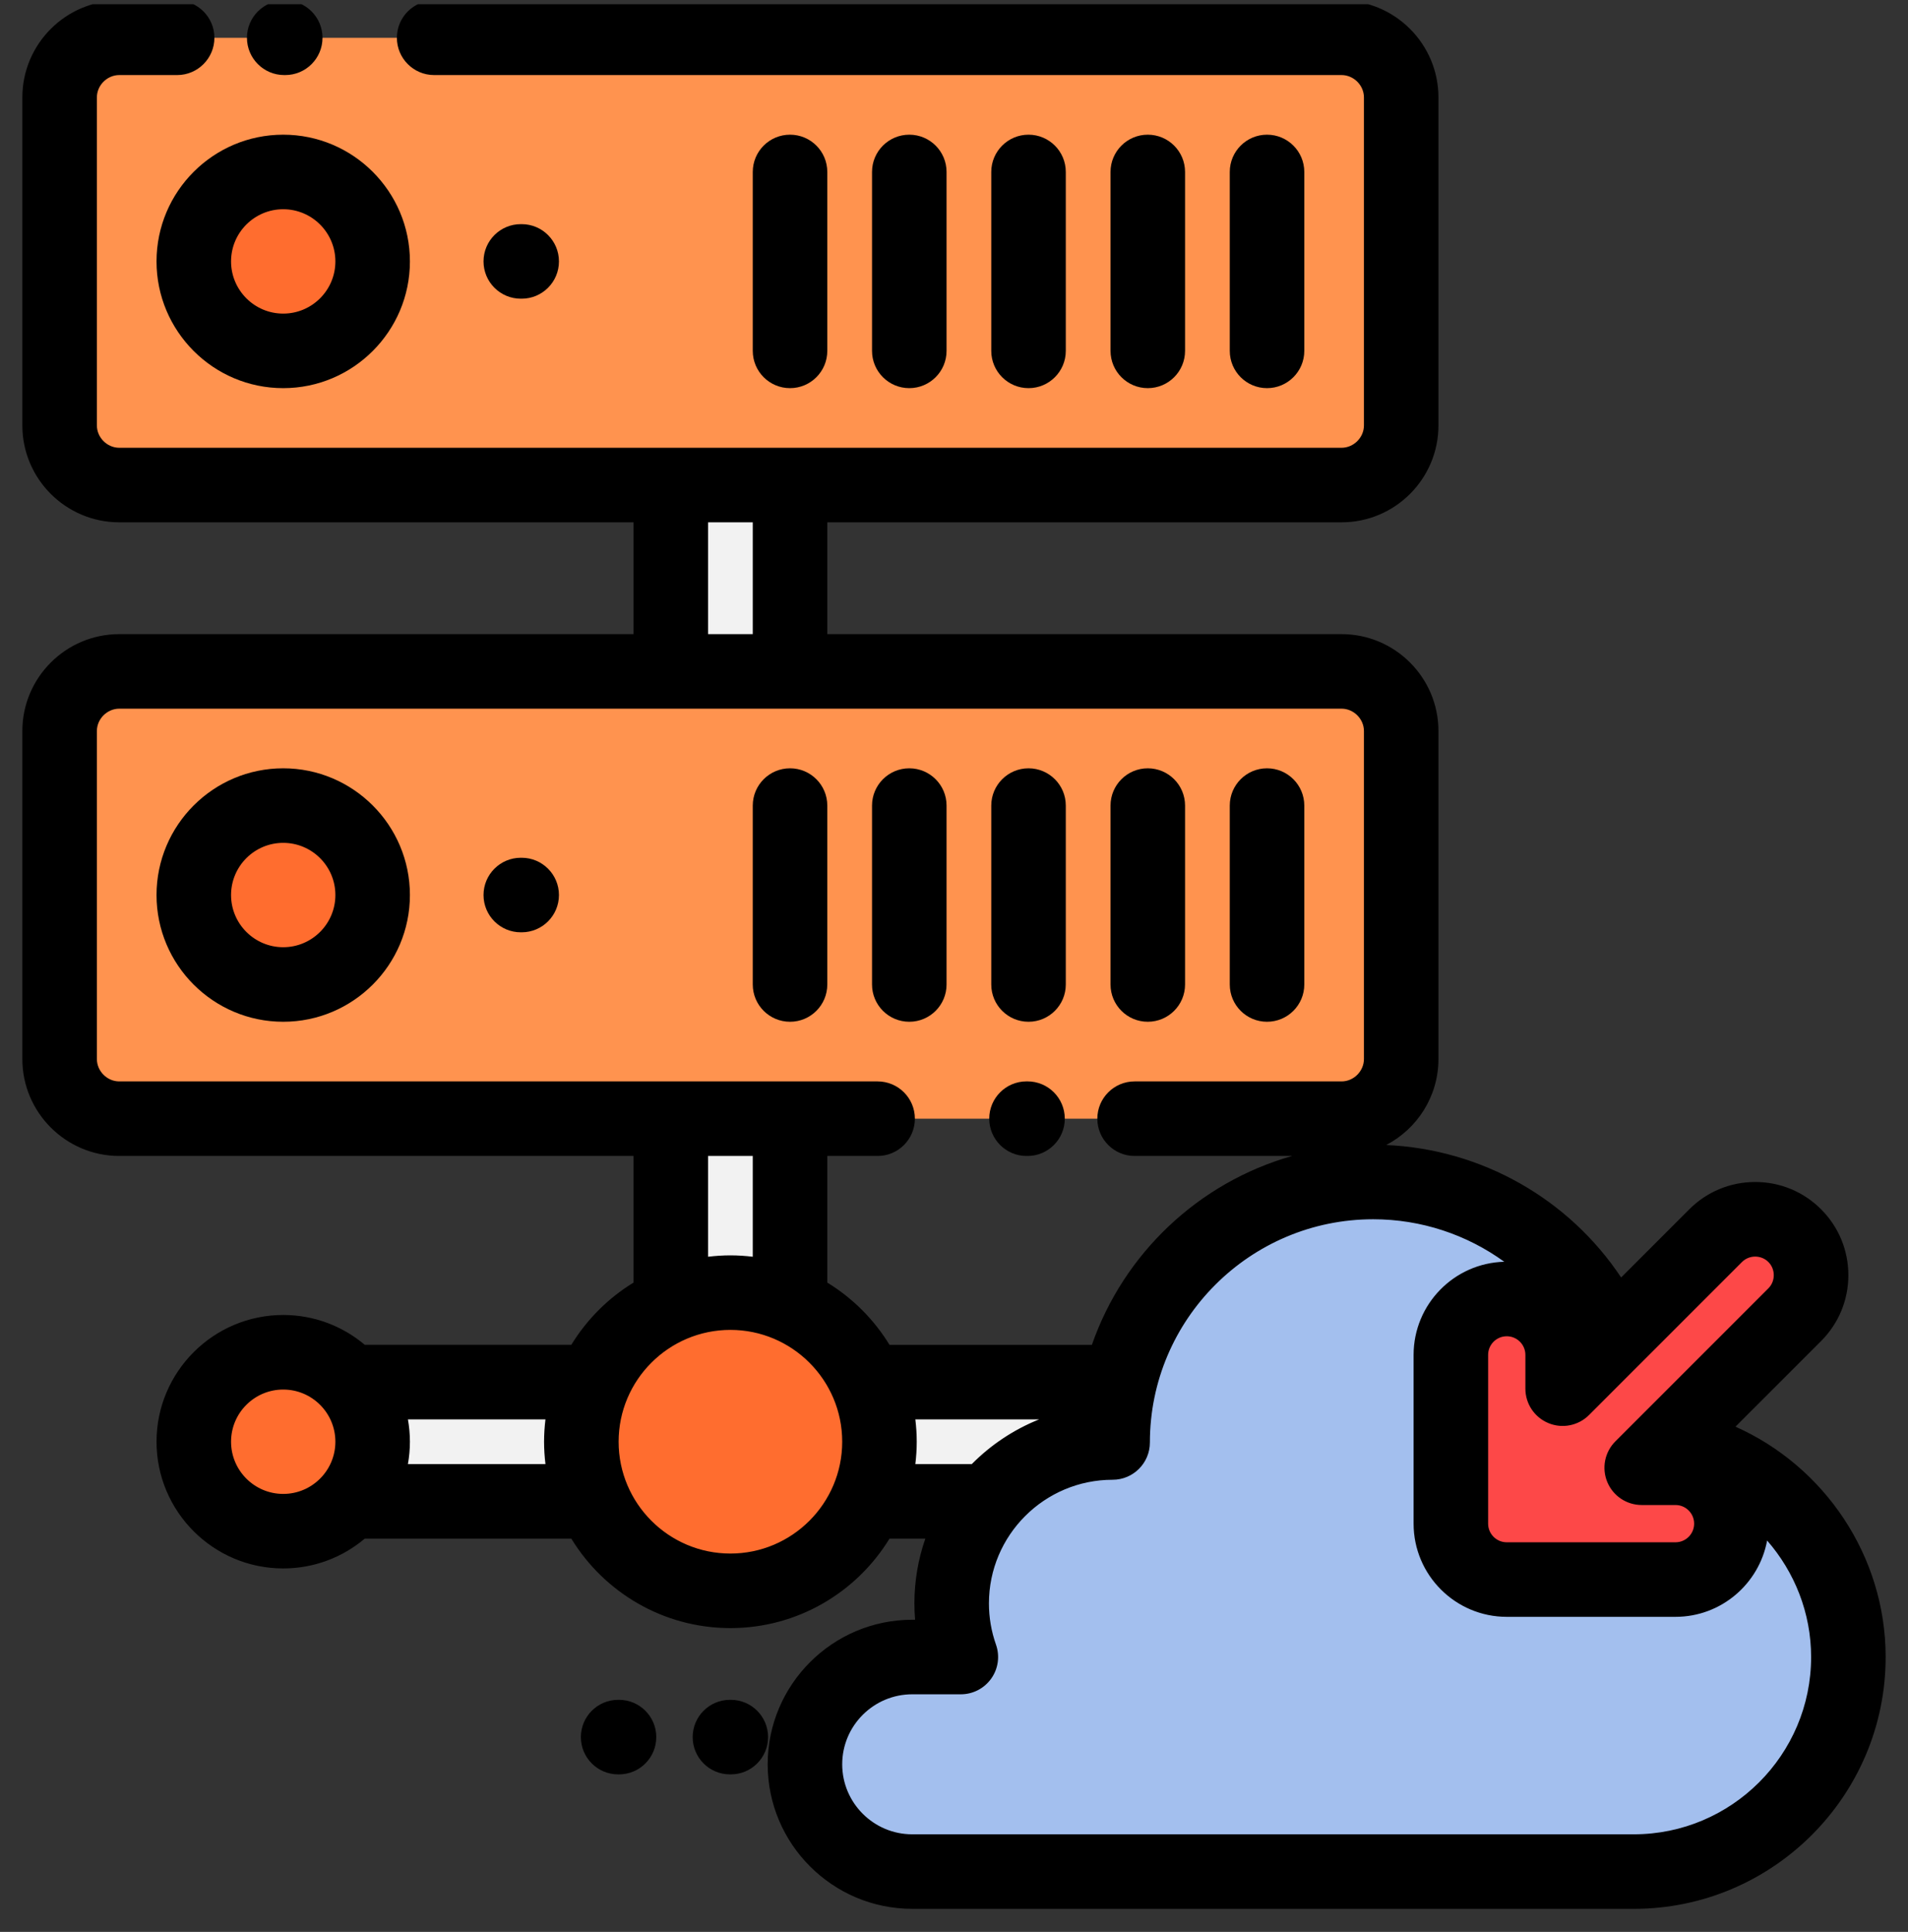 <svg xmlns="http://www.w3.org/2000/svg" width="81" height="82" viewBox="0 0 81 82" fill="none"><rect x="0" y="0" width="81" height="82" fill="#333333" stroke="none"/><g clip-path="url(#clip0_1069_433853)"><path fill-rule="evenodd" clip-rule="evenodd" d="M15.82 11.096C15.82 13.193 14.12 14.893 12.023 14.893C9.927 14.893 8.227 13.193 8.227 11.096C8.227 8.999 9.927 7.299 12.023 7.299C14.12 7.299 15.82 8.999 15.82 11.096Z" fill="#FF6D2F"></path><path fill-rule="evenodd" clip-rule="evenodd" d="M12.024 7.299C14.12 7.299 15.82 8.999 15.82 11.096C15.82 13.193 14.12 14.893 12.024 14.893C9.927 14.893 8.227 13.193 8.227 11.096C8.227 8.999 9.927 7.299 12.024 7.299ZM56.953 1.604H5.063C3.67 1.604 2.531 2.742 2.531 4.135V18.057C2.531 19.449 3.67 20.588 5.063 20.588H56.953C58.345 20.588 59.484 19.449 59.484 18.057V4.135C59.484 2.742 58.346 1.604 56.953 1.604Z" fill="#FF934F"></path><path fill-rule="evenodd" clip-rule="evenodd" d="M28.477 20.588H33.539V28.498H28.477V20.588Z" fill="#F2F2F2"></path><path fill-rule="evenodd" clip-rule="evenodd" d="M33.539 28.498H5.063C3.67 28.498 2.531 29.638 2.531 31.029V44.951C2.531 46.343 3.67 47.483 5.063 47.483H56.953C58.345 47.483 59.484 46.343 59.484 44.951V31.029C59.484 29.638 58.345 28.498 56.953 28.498H33.539ZM12.024 34.193C14.12 34.193 15.82 35.893 15.82 37.99C15.82 40.088 14.12 41.787 12.024 41.787C9.927 41.787 8.227 40.088 8.227 37.99C8.227 35.893 9.927 34.193 12.024 34.193Z" fill="#FF934F"></path><path fill-rule="evenodd" clip-rule="evenodd" d="M15.82 37.99C15.82 40.087 14.12 41.787 12.023 41.787C9.927 41.787 8.227 40.087 8.227 37.99C8.227 35.893 9.927 34.193 12.023 34.193C14.12 34.193 15.82 35.893 15.82 37.99Z" fill="#FF6D2F"></path><path fill-rule="evenodd" clip-rule="evenodd" d="M28.477 47.482V55.393C29.252 55.055 30.108 54.867 31.008 54.867C31.908 54.867 32.764 55.055 33.539 55.393V47.482H28.477Z" fill="#F2F2F2"></path><path fill-rule="evenodd" clip-rule="evenodd" d="M31.008 54.865C30.107 54.865 29.252 55.054 28.477 55.392C27.016 56.03 25.844 57.202 25.206 58.662C24.868 59.438 24.68 60.294 24.68 61.193C24.68 62.094 24.868 62.95 25.206 63.725C26.183 65.96 28.413 67.522 31.008 67.522C33.603 67.522 35.832 65.96 36.809 63.725C37.148 62.95 37.336 62.094 37.336 61.193C37.336 60.294 37.148 59.438 36.809 58.662C36.171 57.202 34.999 56.03 33.539 55.392C32.764 55.054 31.908 54.865 31.008 54.865Z" fill="#FF6D2F"></path><path fill-rule="evenodd" clip-rule="evenodd" d="M25.205 58.662H14.852C15.453 59.334 15.819 60.221 15.819 61.193C15.819 62.166 15.453 63.053 14.852 63.725H25.205C24.866 62.95 24.678 62.094 24.678 61.193C24.678 60.294 24.866 59.438 25.205 58.662Z" fill="#F2F2F2"></path><path fill-rule="evenodd" clip-rule="evenodd" d="M15.82 61.193C15.82 60.221 15.454 59.334 14.853 58.662C14.158 57.885 13.148 57.397 12.023 57.397C9.927 57.397 8.227 59.097 8.227 61.193C8.227 63.291 9.927 64.99 12.023 64.99C13.148 64.99 14.158 64.501 14.853 63.725C15.454 63.053 15.82 62.166 15.82 61.193Z" fill="#FF6D2F"></path><path fill-rule="evenodd" clip-rule="evenodd" d="M37.335 61.193C37.335 62.094 37.147 62.95 36.809 63.725H41.95C42.448 63.118 43.049 62.599 43.726 62.193C44.351 61.807 45.058 61.537 45.774 61.381C46.149 61.3 46.531 61.25 46.914 61.233C46.971 61.23 47.156 61.25 47.204 61.225C47.254 61.2 47.234 61.112 47.235 61.043C47.236 60.962 47.238 60.881 47.242 60.8C47.251 60.564 47.267 60.328 47.291 60.093C47.34 59.611 47.421 59.133 47.532 58.662H36.809C37.147 59.438 37.335 60.294 37.335 61.193Z" fill="#F2F2F2"></path><path fill-rule="evenodd" clip-rule="evenodd" d="M78.469 70.333C78.469 65.303 74.389 61.226 69.358 61.226C69.358 55.12 64.405 50.17 58.296 50.17C52.187 50.17 47.234 55.12 47.234 61.226C43.46 61.226 40.401 64.284 40.401 68.056C40.401 68.855 40.538 69.621 40.791 70.333H38.727C36.222 70.333 34.172 72.382 34.172 74.886C34.172 77.39 36.222 79.439 38.727 79.439H69.358C74.322 79.439 78.469 75.427 78.469 70.333Z" fill="#A3BFEE"></path><path fill-rule="evenodd" clip-rule="evenodd" d="M71.13 62.299C72.441 62.299 73.503 63.361 73.503 64.672C73.503 65.982 72.441 67.045 71.13 67.045H63.966C62.656 67.045 61.594 65.982 61.594 64.672V57.508C61.594 56.198 62.656 55.136 63.966 55.136C65.277 55.136 66.339 56.198 66.339 57.508V58.944L72.835 52.447C73.762 51.52 75.265 51.52 76.192 52.447C77.118 53.374 77.118 54.876 76.192 55.803L69.695 62.299H71.13Z" fill="#FD4848"></path><path d="M6.645 11.096C6.645 14.061 9.057 16.475 12.023 16.475C14.989 16.475 17.402 14.061 17.402 11.096C17.402 8.129 14.989 5.717 12.023 5.717C9.057 5.717 6.645 8.129 6.645 11.096ZM14.238 11.096C14.238 12.317 13.245 13.311 12.023 13.311C10.802 13.311 9.809 12.317 9.809 11.096C9.809 9.875 10.802 8.881 12.023 8.881C13.245 8.881 14.238 9.875 14.238 11.096Z" fill="black"></path><path d="M35.121 14.893V7.299C35.121 6.425 34.413 5.717 33.539 5.717C32.665 5.717 31.957 6.425 31.957 7.299V14.893C31.957 15.766 32.665 16.475 33.539 16.475C34.413 16.475 35.121 15.766 35.121 14.893Z" fill="black"></path><path d="M40.184 14.893V7.299C40.184 6.425 39.475 5.717 38.602 5.717C37.728 5.717 37.02 6.425 37.02 7.299V14.893C37.02 15.766 37.728 16.475 38.602 16.475C39.475 16.475 40.184 15.766 40.184 14.893Z" fill="black"></path><path d="M45.246 14.893V7.299C45.246 6.425 44.537 5.717 43.664 5.717C42.79 5.717 42.082 6.425 42.082 7.299V14.893C42.082 15.766 42.79 16.475 43.664 16.475C44.537 16.475 45.246 15.766 45.246 14.893Z" fill="black"></path><path d="M50.309 14.893V7.299C50.309 6.425 49.6 5.717 48.727 5.717C47.853 5.717 47.145 6.425 47.145 7.299V14.893C47.145 15.766 47.853 16.475 48.727 16.475C49.6 16.475 50.309 15.766 50.309 14.893Z" fill="black"></path><path d="M55.371 14.893V7.299C55.371 6.425 54.662 5.717 53.789 5.717C52.915 5.717 52.207 6.425 52.207 7.299V14.893C52.207 15.766 52.915 16.475 53.789 16.475C54.662 16.475 55.371 15.766 55.371 14.893Z" fill="black"></path><path d="M12.023 32.611C9.057 32.611 6.645 35.025 6.645 37.99C6.645 40.957 9.057 43.369 12.023 43.369C14.989 43.369 17.402 40.957 17.402 37.99C17.402 35.025 14.989 32.611 12.023 32.611ZM12.023 40.205C10.802 40.205 9.809 39.212 9.809 37.99C9.809 36.769 10.802 35.775 12.023 35.775C13.245 35.775 14.238 36.769 14.238 37.99C14.238 39.212 13.245 40.205 12.023 40.205Z" fill="black"></path><path d="M33.539 43.369C34.413 43.369 35.121 42.661 35.121 41.787V34.193C35.121 33.32 34.413 32.611 33.539 32.611C32.665 32.611 31.957 33.32 31.957 34.193V41.787C31.957 42.661 32.665 43.369 33.539 43.369Z" fill="black"></path><path d="M38.602 43.369C39.475 43.369 40.184 42.661 40.184 41.787V34.193C40.184 33.32 39.475 32.611 38.602 32.611C37.728 32.611 37.02 33.32 37.02 34.193V41.787C37.02 42.661 37.728 43.369 38.602 43.369Z" fill="black"></path><path d="M43.664 43.369C44.537 43.369 45.246 42.661 45.246 41.787V34.193C45.246 33.32 44.537 32.611 43.664 32.611C42.79 32.611 42.082 33.32 42.082 34.193V41.787C42.082 42.661 42.79 43.369 43.664 43.369Z" fill="black"></path><path d="M48.727 43.369C49.6 43.369 50.309 42.661 50.309 41.787V34.193C50.309 33.32 49.6 32.611 48.727 32.611C47.853 32.611 47.145 33.32 47.145 34.193V41.787C47.145 42.661 47.853 43.369 48.727 43.369Z" fill="black"></path><path d="M53.789 43.369C54.662 43.369 55.371 42.661 55.371 41.787V34.193C55.371 33.32 54.662 32.611 53.789 32.611C52.915 32.611 52.207 33.32 52.207 34.193V41.787C52.207 42.661 52.915 43.369 53.789 43.369Z" fill="black"></path><path d="M12.066 3.186H12.109C12.983 3.186 13.691 2.477 13.691 1.604C13.691 0.73 12.983 0.021 12.109 0.021H12.066C11.193 0.021 10.484 0.73 10.484 1.604C10.484 2.477 11.193 3.186 12.066 3.186Z" fill="black"></path><path d="M43.578 49.065H43.621C44.495 49.065 45.203 48.356 45.203 47.482C45.203 46.609 44.495 45.9 43.621 45.9H43.578C42.704 45.9 41.996 46.609 41.996 47.482C41.996 48.356 42.704 49.065 43.578 49.065Z" fill="black"></path><path d="M31.025 72.15H30.988C30.114 72.15 29.406 72.859 29.406 73.732C29.406 74.606 30.114 75.314 30.988 75.314H31.025C31.899 75.314 32.607 74.606 32.607 73.732C32.607 72.859 31.899 72.15 31.025 72.15Z" fill="black"></path><path d="M26.279 72.15H26.242C25.368 72.15 24.66 72.859 24.66 73.732C24.66 74.606 25.368 75.314 26.242 75.314H26.279C27.153 75.314 27.861 74.606 27.861 73.732C27.861 72.859 27.153 72.15 26.279 72.15Z" fill="black"></path><path d="M22.146 12.678C23.02 12.678 23.729 11.97 23.729 11.096C23.729 10.222 23.02 9.514 22.146 9.514H22.109C21.236 9.514 20.527 10.222 20.527 11.096C20.527 11.97 21.236 12.678 22.109 12.678H22.146Z" fill="black"></path><path d="M22.146 36.408H22.109C21.236 36.408 20.527 37.117 20.527 37.99C20.527 38.864 21.236 39.572 22.109 39.572H22.146C23.02 39.572 23.729 38.864 23.729 37.99C23.729 37.117 23.02 36.408 22.146 36.408Z" fill="black"></path><path d="M73.675 60.556L77.31 56.922C78.057 56.174 78.468 55.181 78.468 54.125C78.468 53.069 78.057 52.075 77.31 51.328C76.563 50.581 75.57 50.17 74.513 50.17C73.457 50.17 72.464 50.581 71.717 51.328L68.822 54.223C66.604 50.892 62.911 48.777 58.847 48.601C60.164 47.914 61.066 46.537 61.066 44.951V31.029C61.066 28.761 59.221 26.916 56.953 26.916H35.121V22.17H56.953C59.221 22.17 61.066 20.325 61.066 18.057V4.135C61.066 1.867 59.221 0.021 56.953 0.021H18.431C17.557 0.021 16.849 0.73 16.849 1.604C16.849 2.477 17.557 3.186 18.431 3.186H56.953C57.467 3.186 57.903 3.62 57.903 4.135V18.057C57.903 18.571 57.467 19.006 56.953 19.006H5.063C4.548 19.006 4.113 18.571 4.113 18.057V4.135C4.113 3.62 4.548 3.186 5.063 3.186H7.52C8.393 3.186 9.102 2.477 9.102 1.604C9.102 0.73 8.393 0.021 7.52 0.021H5.063C2.795 0.021 0.949 1.867 0.949 4.135V18.057C0.949 20.325 2.795 22.17 5.063 22.17H26.895V26.916H5.063C2.795 26.916 0.949 28.761 0.949 31.029V44.951C0.949 47.219 2.795 49.065 5.063 49.065H26.895V54.44C25.819 55.098 24.912 56.006 24.254 57.081H15.485C14.549 56.292 13.341 55.815 12.024 55.815C9.058 55.815 6.645 58.229 6.645 61.194C6.645 64.161 9.058 66.573 12.024 66.573C13.341 66.573 14.548 66.097 15.484 65.308H24.254C25.645 67.583 28.152 69.105 31.008 69.105C33.864 69.105 36.371 67.583 37.762 65.308H39.283C38.983 66.17 38.819 67.094 38.819 68.056C38.819 68.289 38.829 68.52 38.848 68.751H38.727C35.343 68.751 32.59 71.504 32.59 74.886C32.59 78.269 35.344 81.021 38.727 81.021L69.358 81.022C75.254 81.022 80.051 76.227 80.051 70.333C80.051 66.044 77.451 62.236 73.675 60.556ZM73.954 53.565C74.26 53.26 74.768 53.261 75.073 53.566C75.378 53.871 75.378 54.379 75.073 54.684L68.576 61.181C68.124 61.633 67.989 62.313 68.234 62.905C68.479 63.496 69.055 63.881 69.695 63.881H71.13C71.566 63.881 71.921 64.236 71.921 64.672C71.921 65.108 71.566 65.463 71.13 65.463H63.966C63.53 65.463 63.175 65.108 63.175 64.672V57.508C63.175 57.072 63.53 56.718 63.966 56.718C64.402 56.718 64.757 57.072 64.757 57.508V58.943C64.757 59.583 65.143 60.16 65.734 60.404C66.325 60.65 67.005 60.514 67.458 60.062L69.593 57.926C69.593 57.926 69.594 57.925 69.595 57.925L73.954 53.565ZM30.059 22.17H31.957V26.916H30.059V22.17ZM4.113 44.951V31.029C4.113 30.515 4.548 30.08 5.063 30.08H56.953C57.467 30.08 57.903 30.515 57.903 31.029V44.951C57.903 45.466 57.467 45.901 56.953 45.901H48.167C47.294 45.901 46.585 46.609 46.585 47.483C46.585 48.356 47.294 49.065 48.167 49.065H54.856C50.884 50.189 47.702 53.209 46.354 57.082H37.762C37.104 56.006 36.197 55.098 35.121 54.44V49.065H37.257C38.131 49.065 38.839 48.356 38.839 47.483C38.839 46.609 38.131 45.901 37.257 45.901H5.063C4.548 45.901 4.113 45.466 4.113 44.951ZM30.059 49.065H31.957V53.343C31.646 53.306 31.329 53.284 31.008 53.284C30.686 53.284 30.37 53.306 30.059 53.343V49.065ZM9.809 61.194C9.809 59.973 10.802 58.98 12.024 58.98C13.245 58.98 14.238 59.973 14.238 61.194C14.238 62.416 13.245 63.41 12.024 63.41C10.802 63.41 9.809 62.416 9.809 61.194ZM17.317 62.144C17.372 61.836 17.402 61.519 17.402 61.194C17.402 60.87 17.372 60.554 17.317 60.246H23.156C23.119 60.557 23.097 60.873 23.097 61.194C23.097 61.516 23.119 61.833 23.156 62.144H17.317ZM31.008 65.941C28.391 65.941 26.262 63.812 26.262 61.194C26.262 58.578 28.391 56.448 31.008 56.448C33.625 56.448 35.754 58.578 35.754 61.194C35.754 63.812 33.625 65.941 31.008 65.941ZM38.859 62.144C38.896 61.833 38.918 61.516 38.918 61.194C38.918 60.873 38.896 60.557 38.859 60.246H44.115C43.034 60.679 42.062 61.329 41.255 62.144H38.859ZM69.358 77.858H38.727C37.088 77.858 35.754 76.525 35.754 74.886C35.754 73.248 37.088 71.915 38.727 71.915H40.791C41.304 71.915 41.785 71.666 42.082 71.246C42.379 70.827 42.453 70.29 42.282 69.806C42.084 69.245 41.983 68.656 41.983 68.056C41.983 65.162 44.339 62.809 47.234 62.809C48.108 62.809 48.816 62.1 48.816 61.226C48.816 56.002 53.069 51.752 58.296 51.752C60.339 51.752 62.275 52.407 63.86 53.556C61.729 53.612 60.011 55.363 60.011 57.509V64.672C60.011 66.853 61.786 68.627 63.966 68.627H71.13C73.066 68.627 74.68 67.228 75.019 65.388C76.184 66.723 76.887 68.463 76.887 70.333C76.887 74.482 73.509 77.858 69.358 77.858Z" fill="black"></path></g><defs><clipPath id="clip0_1069_433853"><rect width="81" height="81" fill="white" transform="translate(0 0.18)"></rect></clipPath></defs></svg>